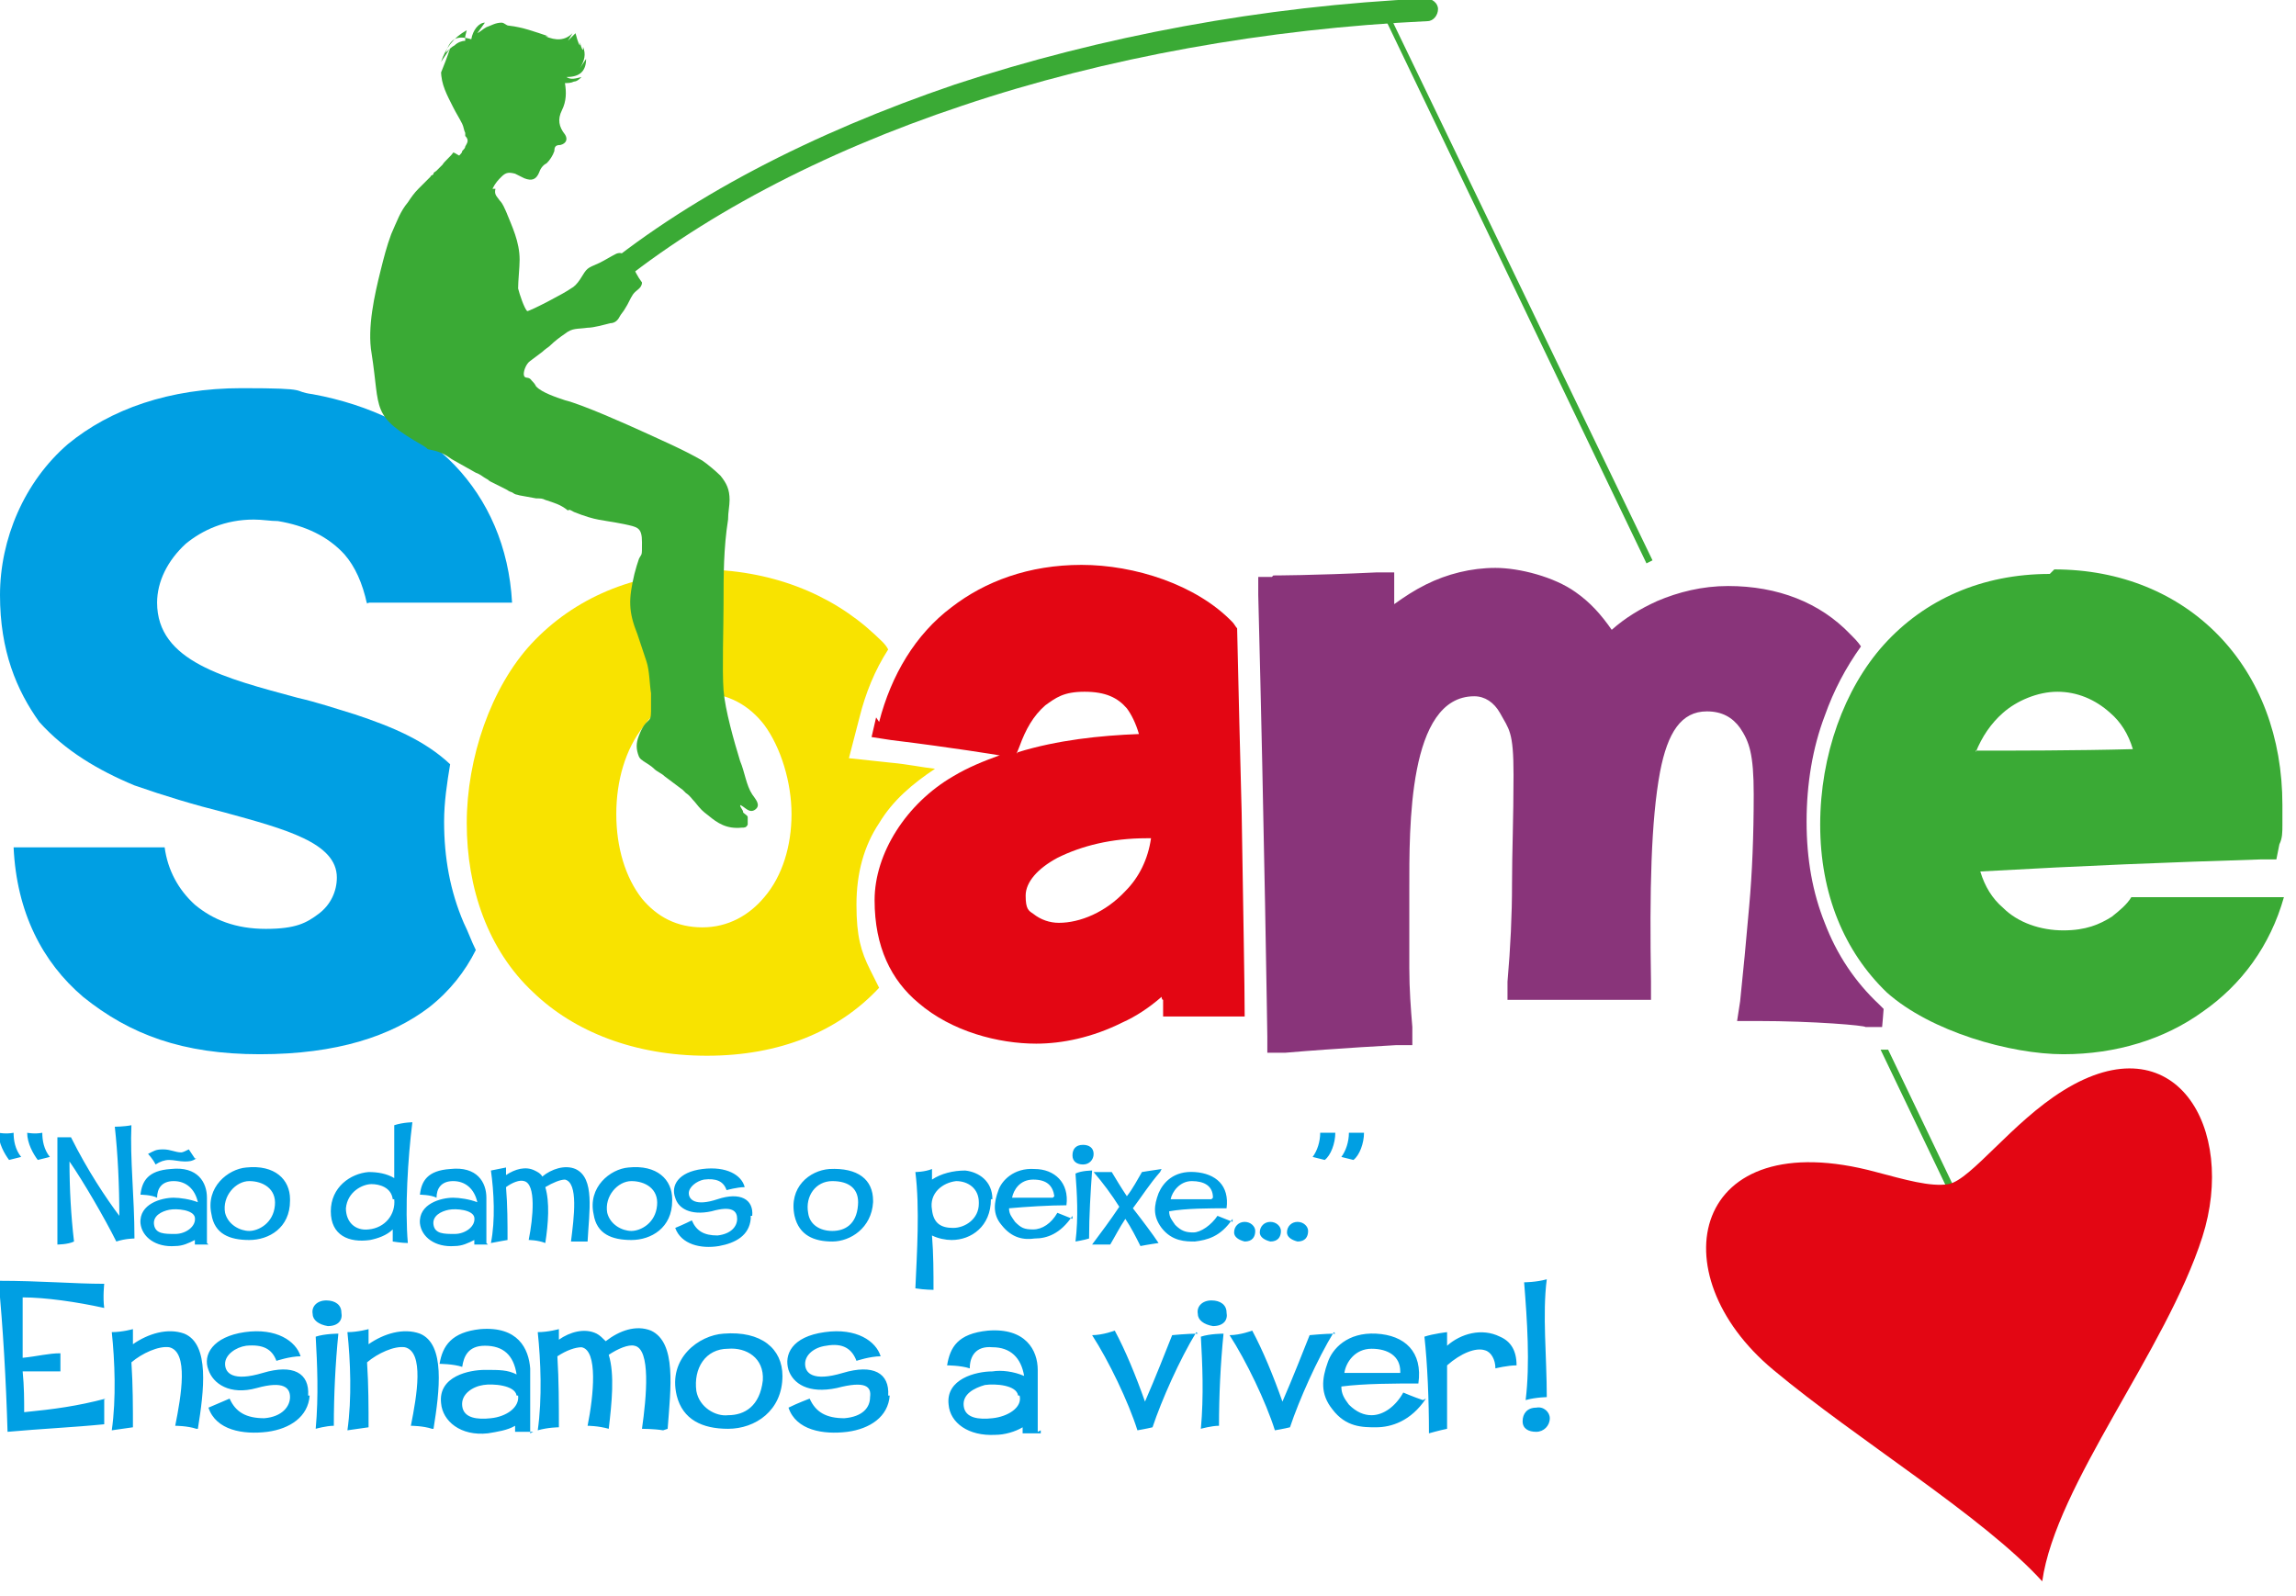 <?xml version="1.0" encoding="UTF-8"?>
<svg id="Ebene_1" xmlns="http://www.w3.org/2000/svg" width="152" height="105.7" version="1.1" viewBox="0 0 152 105.7">
  <!-- Generator: Adobe Illustrator 29.6.1, SVG Export Plug-In . SVG Version: 2.1.1 Build 9)  -->
  <g>
    <path d="M91.6.2l17.8,36.9-.4.2L91.3.4l.4-.2h0ZM125,69.5l5.7,11.9-.4.2-5.8-12.1h.5Z" fill="#3aaa35" fill-rule="evenodd"/>
    <path d="M39.9,19.6c-.3.3-.8.2-1-.1-.3-.3-.2-.8.1-1,6.4-5.4,14.8-9.7,24.2-12.9,9.7-3.2,20.4-5.2,31.2-5.7.4,0,.8.3.8.7s-.3.8-.7.8c-10.6.5-21.3,2.4-30.8,5.6-9.3,3.1-17.5,7.4-23.7,12.6h0Z" fill="#3aaa35" fill-rule="evenodd"/>
  </g>
  <path d="M24.3,40c-.3-1.4-.8-2.5-1.5-3.3-1.1-1.2-2.6-1.9-4.4-2.2-.5,0-1-.1-1.6-.1-1.9,0-3.4.7-4.5,1.6-1.2,1.1-1.9,2.5-1.9,3.9,0,3.9,4.5,5,9.3,6.3,1.3.3,2.5.7,3.8,1.1,2.4.8,4.6,1.7,6.3,3.3-.2,1.2-.4,2.5-.4,3.8,0,2.4.4,4.6,1.3,6.7.3.6.5,1.2.8,1.8-.7,1.4-1.7,2.7-3.1,3.8-2.5,1.9-6.1,3.1-11.2,3.1s-8.6-1.3-11.7-3.8c-2.7-2.3-4.4-5.6-4.6-9.9h10c.2,1.5.9,2.8,2,3.8,1.2,1,2.7,1.6,4.7,1.6s2.7-.4,3.5-1c.8-.6,1.2-1.5,1.2-2.4,0-2.3-3.4-3.2-7.4-4.3-2-.5-4-1.1-6-1.8h0c-2.4-1-4.6-2.3-6.3-4.2C1.1,45.7,0,43.1,0,39.4s1.6-7.5,4.5-10c2.8-2.3,6.7-3.7,11.5-3.7s3.2.2,4.7.4c3.8.7,7.1,2.3,9.4,4.7,2.2,2.3,3.6,5.4,3.8,9.1h-9.5c0,.1-.1,0-.1,0Z" fill="#009fe3" fill-rule="evenodd"/>
  <path d="M46.3,37.7c4.7,0,8.7,1.6,11.6,4.3.3.3.7.6.9,1-.9,1.4-1.5,2.9-1.9,4.5l-.7,2.7,2.8.3c1.1.1,2,.3,2.9.4-1.5,1-2.8,2.1-3.7,3.6-1,1.5-1.5,3.3-1.5,5.4s.3,3.1.9,4.3c.2.4.4.8.6,1.2-2.7,2.9-6.6,4.5-11.4,4.5s-8.8-1.6-11.5-4.2c-3-2.8-4.4-6.9-4.4-11.2s1.6-9,4.3-11.9c2.8-3,6.8-4.7,11.2-4.7h0v-.2ZM46.6,45.9c-1.7,0-3.1.9-4,2.2-1.2,1.5-1.8,3.6-1.8,5.8s.6,4.2,1.7,5.6c1,1.2,2.3,1.9,4,1.9s3.1-.8,4.1-2c1.2-1.4,1.8-3.4,1.8-5.5s-.7-4.4-1.8-5.9c-1-1.3-2.4-2.1-4.1-2.1h0Z" fill="#f8e300" fill-rule="evenodd"/>
  <path d="M1.4,76.6c-.4-.5-.5-1.1-.5-1.6-.5.1-1,0-1,0,0,.7.4,1.4.7,1.8,0,0,.4-.1.8-.2h0ZM3.3,76.6c-.4-.5-.5-1.1-.5-1.6-.5.1-1,0-1,0,0,.7.4,1.4.7,1.8,0,0,.4-.1.8-.2h0ZM8.9,81.9c0-2.6-.3-5.2-.2-7.4-.5.1-1.1.1-1.1.1.2,1.8.3,3.9.3,5.9-.9-1.2-2.1-3-3.2-5.2h-.9v7.1s.7,0,1.1-.2c-.2-1.7-.3-3.5-.3-5.3.9,1.3,2.3,3.7,3.1,5.3.6-.2,1.2-.2,1.2-.2h0ZM13.7,82.3v-3c0-1-.6-2.1-2.4-1.9-1.5.1-1.9.8-2,1.7,0,0,.7,0,1.1.2,0-.6.3-1.1,1.1-1.1s1.4.5,1.6,1.4c-.5-.2-1.2-.3-1.6-.3-.8,0-2.3.4-2.2,1.7.1.9,1,1.6,2.3,1.5.5,0,.9-.2,1.3-.4v.3h.9,0ZM12.9,80.6c.1.6-.6,1.1-1.3,1.1-.7,0-1.3,0-1.4-.6-.1-.6.5-.9,1-1,.5-.1,1.6,0,1.7.5h0ZM12.9,76.7c-.2-.3-.4-.6-.4-.6-.2.1-.4.2-.5.2-.4,0-.7-.2-1.2-.2s-.6.1-1,.3c0,0,.3.3.5.7.3-.2.6-.3.9-.3s.7.1,1,.1.5,0,.8-.2h0ZM19.2,79.5c0,1.8-1.4,2.6-2.7,2.6s-2.3-.4-2.5-1.7c-.4-1.8,1.1-3,2.3-3.1,1.9-.2,2.9.8,2.9,2.1h0ZM18.2,79.8c.1-1.1-.8-1.6-1.7-1.6s-1.8,1-1.6,2.1c.2.8,1,1.2,1.6,1.2s1.6-.5,1.7-1.7h0ZM27.4,74.3s-.7,0-1.3.2c0,1.1,0,2.3,0,3.5-.5-.3-1.1-.4-1.7-.4-1.2.1-2.5,1-2.5,2.6s1.2,2.1,2.6,1.9c.5-.1,1.1-.3,1.5-.7v.8s.6.1,1,.1c-.2-2.3,0-5.6.3-8h0ZM26.1,79.4c.1,1-.6,1.9-1.7,2-.9.1-1.5-.5-1.5-1.4.1-1.1,1.1-1.6,1.7-1.6.5,0,1.3.2,1.4,1h0ZM57.8,79.5c0-1.4-1-2.2-2.9-2.1-1.3.1-2.7,1.2-2.3,3.1.3,1.3,1.3,1.7,2.5,1.7s2.6-.9,2.7-2.6h0ZM56.8,79.8c-.1,1.3-.9,1.7-1.7,1.7s-1.5-.4-1.6-1.2c-.2-1.1.5-2.1,1.6-2.1s1.8.5,1.7,1.6h0ZM65.7,79.4c0-1.2-.9-1.8-1.8-1.9-.8,0-1.6.2-2.2.6v-.7c-.5.2-1.1.2-1.1.2.3,2.4.1,5.4,0,7.7.6.1,1.2.1,1.2.1,0-1.1,0-2.4-.1-3.6.4.2.9.3,1.3.3,1.3,0,2.6-.9,2.6-2.7h0ZM64.8,79.7c0,1-.9,1.6-1.7,1.6s-1.3-.3-1.4-1.2c-.2-1.1.7-1.8,1.6-1.9.8,0,1.5.5,1.5,1.4h0ZM71,80.7c-.5-.2-1-.4-1-.4-.4.7-1,1.1-1.6,1.1s-.8-.1-1.2-.5c-.2-.3-.4-.5-.4-.9,1.1-.1,2.7-.2,3.8-.2.2-1.5-.8-2.4-2.1-2.4-1.4-.1-2.2.8-2.4,1.4-.3.8-.4,1.6.2,2.3.7.9,1.5,1,2.2.9.8,0,1.7-.3,2.5-1.5h0ZM69.7,79.3h-2.7c.1-.5.5-1.2,1.4-1.2s1.3.4,1.4,1.1h0ZM72.4,76.4c0-.4-.3-.6-.7-.6-.5,0-.7.3-.7.7s.3.6.7.6.7-.3.7-.7h0ZM72.3,77.5s-.7,0-1.1.2c.1,1.3.2,2.9,0,4.5,0,0,.6-.1.9-.2,0-1.5.1-3.1.2-4.5h0ZM76.9,77.4c-.7.1-1.3.2-1.3.2-.3.5-.6,1.1-1,1.6-.4-.6-.7-1.1-1-1.6,0,0-.6,0-1.2,0,.6.7,1.2,1.5,1.7,2.3-.6.9-1.2,1.7-1.8,2.5h1.2c.3-.5.6-1.1,1-1.7.4.6.7,1.2,1,1.8.5-.1,1.2-.2,1.2-.2-.4-.6-1-1.4-1.7-2.3.6-.8,1.1-1.6,1.8-2.4h0ZM81.6,80.7c-.8,1.2-1.7,1.4-2.5,1.5-.6,0-1.5,0-2.2-.9-.6-.8-.5-1.5-.2-2.3.3-.7,1-1.5,2.4-1.4,1.4.1,2.3.9,2.1,2.4-1.1,0-2.7,0-3.8.2,0,.4.2.6.4.9.4.4.7.5,1.2.5s1.2-.5,1.6-1.1c0,0,.5.2,1,.4h0ZM80.3,79.3c0-.8-.6-1.1-1.4-1.1s-1.3.7-1.4,1.2h2.7ZM83.1,81.5c0-.3-.3-.6-.7-.6s-.7.3-.7.7c0,.3.3.5.7.6.5,0,.7-.3.7-.7h0ZM84.8,81.5c0-.3-.3-.6-.7-.6s-.7.3-.7.7c0,.3.3.5.7.6.5,0,.7-.3.7-.7h0ZM86.6,81.5c0-.3-.3-.6-.7-.6s-.7.3-.7.7c0,.3.3.5.7.6.5,0,.7-.3.7-.7h0ZM88.4,75s-.5,0-1,0c0,.6-.2,1.2-.5,1.6.4.1.8.2.8.2.4-.3.7-1.1.7-1.8h0ZM90.3,75s-.5,0-1,0c0,.6-.2,1.2-.5,1.6.4.1.8.2.8.2.4-.3.7-1.1.7-1.8h0ZM32.2,82.3v-3c0-1-.6-2.1-2.4-1.9-1.5.1-1.9.8-2,1.7,0,0,.7,0,1.1.2,0-.6.3-1.1,1.1-1.1s1.4.5,1.6,1.4c-.5-.2-1.2-.3-1.6-.3-.8,0-2.3.4-2.2,1.7.1.9,1,1.6,2.3,1.5.5,0,.9-.2,1.3-.4v.3h.9,0ZM31.4,80.6c.1.6-.6,1.1-1.3,1.1-.7,0-1.3,0-1.4-.6-.1-.6.5-.9,1-1,.5-.1,1.6,0,1.7.5h0ZM38.9,82.2c.1-2,.5-4.2-.8-4.8-.7-.3-1.6,0-2.2.5-.1-.2-.3-.3-.5-.4-.6-.3-1.3-.1-1.9.3v-.5s-.5.1-1,.2c.2,1.4.3,3.3,0,4.8.5-.1,1.1-.2,1.1-.2,0-1.1,0-2.3-.1-3.5.4-.3.9-.5,1.2-.4.8.2.6,2.4.3,3.9,0,0,.6,0,1.1.2.2-1.3.3-2.7,0-3.7.5-.3,1-.5,1.3-.5.9.2.6,2.5.4,4.1,0,0,.6,0,1.1,0h.2ZM44.5,79.5c0,1.8-1.4,2.6-2.7,2.6s-2.3-.4-2.5-1.7c-.4-1.8,1.1-3,2.3-3.1,1.9-.2,2.9.8,2.9,2.1h0ZM43.5,79.8c.1-1.1-.8-1.6-1.7-1.6s-1.8,1-1.6,2.1c.2.8,1,1.2,1.6,1.2s1.6-.5,1.7-1.7h0ZM49.8,80.5c.1-1.1-.8-1.6-2.3-1.1-1.5.5-1.9,0-1.9-.4s.5-.8,1-.9c.8-.1,1.3.1,1.5.7,0,0,.7-.2,1.2-.2-.2-.8-1.2-1.4-2.8-1.2-1.6.2-2.1,1.1-1.8,1.9.2.7,1,1.2,2.4.9,1.4-.4,1.7,0,1.7.5,0,.5-.4,1-1.3,1.1-.9,0-1.4-.3-1.7-1,0,0-.6.3-1.1.5.4,1.1,1.7,1.4,2.9,1.2,1.1-.2,2-.7,2.1-1.8v-.2Z" fill="#009fe3" fill-rule="evenodd"/>
  <path d="M7,92.6c-1.9.5-3.4.7-5.4.9,0-.8,0-1.7-.1-2.7,1,0,1.6,0,2.5,0v-1.2c-.8,0-1.5.2-2.5.3v-4c1.5,0,3.6.3,5.4.7-.1-.7,0-1.6,0-1.6-2,0-4.2-.2-7-.2.3,3.1.5,6.6.6,10,2.2-.2,4.4-.3,6.4-.5v-1.7h0ZM13.1,94.6c.4-2.5.8-5.6-.9-6.3-1.1-.4-2.4,0-3.4.7v-1s-.7.2-1.4.2c.2,1.9.3,4.4,0,6.5.7-.1,1.4-.2,1.4-.2,0-1.3,0-2.8-.1-4.3.7-.6,1.8-1.1,2.5-1,1.3.3.8,3.2.4,5.2,0,0,.8,0,1.4.2h0ZM20.5,92.4c-.1,1.4-1.3,2.2-2.8,2.4-1.6.2-3.4-.1-3.9-1.6.7-.3,1.4-.6,1.4-.6.4.9,1.1,1.3,2.3,1.3,1.2-.1,1.7-.8,1.7-1.4s-.4-1.1-2.2-.6-2.9-.3-3.2-1.2c-.4-1,.3-2.2,2.4-2.5,2.1-.3,3.4.6,3.7,1.6-.7,0-1.6.3-1.6.3-.3-.8-.9-1.1-2-1-.7.1-1.4.6-1.4,1.2s.5,1.2,2.5.6c2-.6,3.1,0,3,1.5h0ZM22.6,86.9c0-.5-.4-.8-1-.8-.6,0-1,.4-.9.9,0,.4.4.7,1,.8.7,0,1-.4.9-.9h0ZM22.4,88.3s-.9,0-1.5.2c.1,1.8.2,3.9,0,6.1,0,0,.7-.2,1.2-.2,0-2,.1-4.1.3-6.1h0ZM28.7,94.6c.4-2.5.8-5.6-.9-6.3-1.1-.4-2.4,0-3.4.7v-1s-.7.2-1.4.2c.2,1.9.3,4.4,0,6.5.7-.1,1.4-.2,1.4-.2,0-1.3,0-2.8-.1-4.3.7-.6,1.8-1.1,2.5-1,1.3.3.8,3.2.4,5.2,0,0,.8,0,1.4.2h0ZM35.3,94.8h-1.2v-.4c-.5.3-1.2.4-1.8.5-1.8.2-3-.8-3.1-2-.2-1.8,1.9-2.2,2.9-2.2s1.5,0,2.1.3c-.2-1.3-.9-1.9-2.1-1.9-1.1,0-1.4.7-1.5,1.4-.6-.2-1.5-.2-1.5-.2.2-1.2.8-2.1,2.7-2.3,2.5-.2,3.2,1.3,3.3,2.6,0,1.3,0,2.8,0,4.1h0v.2ZM34.2,92.4c-.1-.7-1.6-.8-2.2-.7-.7.1-1.5.6-1.4,1.4.1.8,1,.9,1.9.8,1-.1,1.9-.7,1.8-1.5h0ZM44.2,94.6c.2-2.7.6-5.7-1.1-6.5-1-.4-2.1,0-3,.7-.2-.2-.4-.4-.6-.5-.8-.4-1.8-.1-2.5.4v-.7s-.7.2-1.4.2c.2,1.9.3,4.4,0,6.5.7-.2,1.4-.2,1.4-.2,0-1.5,0-3.1-.1-4.7.6-.4,1.2-.6,1.6-.6,1.1.2.8,3.2.4,5.2,0,0,.7,0,1.4.2.2-1.7.4-3.6,0-4.9.6-.4,1.3-.7,1.7-.6,1.1.2.8,3.4.5,5.5,0,0,.8,0,1.4.1h0ZM51.8,91.1c0,2.3-1.8,3.5-3.6,3.5-1.7,0-3-.6-3.4-2.2-.6-2.5,1.5-4,3.1-4.1,2.5-.2,3.9,1,3.9,2.8h0ZM50.5,91.4c.1-1.5-1.1-2.2-2.3-2.1-1.5,0-2.3,1.3-2.1,2.8.2,1.1,1.3,1.7,2.1,1.6,1.1,0,2.1-.6,2.3-2.3h0ZM58.8,92.4c.1-1.5-1-2.1-3-1.5s-2.5,0-2.5-.6c0-.6.6-1.1,1.4-1.2,1.1-.2,1.7.2,2,1,0,0,.9-.3,1.6-.3-.3-1-1.6-1.9-3.7-1.6-2.2.3-2.7,1.5-2.4,2.5.3.9,1.3,1.6,3.2,1.2,1.9-.5,2.3-.1,2.2.6,0,.7-.5,1.3-1.7,1.4-1.2,0-1.9-.4-2.3-1.3,0,0-.8.3-1.4.6.5,1.5,2.3,1.8,3.9,1.6,1.5-.2,2.7-1,2.8-2.4h0ZM68.7,94.8c0-1.3,0-2.8,0-4.1s-.8-2.8-3.3-2.6c-2,.2-2.5,1.1-2.7,2.3,0,0,.9,0,1.5.2,0-.8.4-1.5,1.5-1.4,1.2,0,1.9.7,2.1,1.9-.7-.3-1.5-.4-2.1-.3-1.1,0-3.1.5-2.9,2.2.1,1.2,1.3,2.1,3.1,2,.6,0,1.3-.2,1.8-.5v.4h1.2v-.2ZM67.5,92.4c.2.8-.8,1.4-1.8,1.5-.9.1-1.8,0-1.9-.8-.1-.8.7-1.2,1.4-1.4.7-.1,2.1,0,2.2.7h0ZM79.3,88.3c-.7,0-1.7.1-1.7.1-.4,1-1.1,2.8-1.8,4.4-.6-1.7-1.3-3.4-2-4.7,0,0-.8.3-1.5.3,1.1,1.7,2.4,4.4,3,6.3,0,0,.6-.1,1-.2.6-1.8,1.8-4.5,2.9-6.3h0ZM81.2,86.9c0-.5-.4-.8-1-.8-.6,0-1,.4-.9.9,0,.4.4.7,1,.8.7,0,1-.4.9-.9h0ZM81,88.3s-.9,0-1.5.2c.1,1.8.2,3.9,0,6.1,0,0,.7-.2,1.2-.2,0-2,.1-4.1.3-6.1h0ZM88.4,88.3c-.7,0-1.7.1-1.7.1-.4,1-1.1,2.8-1.8,4.4-.6-1.7-1.3-3.4-2-4.7,0,0-.8.3-1.5.3,1.1,1.7,2.4,4.4,3,6.3,0,0,.6-.1,1-.2.6-1.8,1.8-4.5,2.9-6.3h0ZM94.4,92.6c-1,1.5-2.3,1.9-3.3,1.9-.9,0-2,0-2.9-1.2-.8-1-.7-2-.3-3.1.3-.9,1.3-2,3.2-1.9,1.9.1,3.1,1.2,2.8,3.3-1.5,0-3.6,0-5.1.2,0,.5.2.8.5,1.2.5.5,1,.7,1.5.7.8,0,1.6-.6,2.1-1.5,0,0,.7.3,1.3.5h0ZM92.7,90.8c0-1-.8-1.5-1.9-1.5s-1.7.9-1.8,1.6c1.1,0,2.1,0,3.7,0h0ZM100.4,90.4c0-1-.4-1.6-1.1-1.9-1.2-.6-2.6-.2-3.5.6v-.9s-.9.1-1.5.3c.2,1.8.3,4.2.3,6.4,0,0,.7-.2,1.2-.3,0-1.3,0-2.8,0-4.2.9-.8,1.9-1.2,2.5-1,.4.1.7.6.7,1.2,0,0,.8-.2,1.4-.2h0ZM102.4,92.5c0-2.7-.3-5.5,0-7.8-.7.2-1.5.2-1.5.2.2,2.5.4,5.4.1,7.8.7-.2,1.5-.2,1.5-.2h0ZM102.6,93.9c0-.4-.4-.8-.9-.7-.6,0-.9.4-.9.9s.4.7.9.7.9-.4.9-.9Z" fill="#009fe3" fill-rule="evenodd"/>
  <path d="M58.2,47.8c.8-3.1,2.4-5.8,4.8-7.6,2.2-1.7,5.1-2.8,8.6-2.8s7.6,1.3,10,3.8c.1.1.2.3.3.4.1,4.4.2,8.5.3,12.2.1,6.4.2,11.4.2,13.5-1.2,0-2.8,0-4.3,0h-1.1v-1.1c-.1,0-.1-.2-.1-.2-.8.7-1.7,1.3-2.6,1.7-2,1-4,1.4-5.7,1.4-2.5,0-5.6-.8-7.8-2.7-1.8-1.5-2.9-3.7-2.9-6.8s2.1-6.4,5.2-8.2c1-.6,2-1,3.1-1.4h-.1s-3-.5-7.1-1l-1.3-.2.3-1.3h0ZM67.4,49.8c2.6-.8,5.4-1.1,8-1.2-.2-.7-.5-1.3-.8-1.7-.6-.7-1.4-1.1-2.8-1.1s-1.9.4-2.6.9c-.8.7-1.3,1.6-1.7,2.7l-.2.5h0ZM76.3,55.5h-.4c-2.3,0-4.3.5-5.9,1.3-1.3.7-2.1,1.6-2.1,2.5s.2,1,.5,1.2c.5.4,1.1.6,1.7.6,1.4,0,3.1-.7,4.4-2.1.9-.9,1.5-2.1,1.7-3.5h0Z" fill="#e30613" fill-rule="evenodd"/>
  <path d="M84.3,38.1s2.6,0,6.8-.2h1.2v2.1c.7-.5,1.3-.9,2.1-1.3,1.4-.7,3-1.1,4.6-1.1s3.9.6,5.3,1.6c1,.7,1.7,1.5,2.4,2.5.9-.8,1.9-1.4,3-1.9h0c1.4-.6,3-1,4.7-1,3.3,0,6.1,1.1,8.1,3.2.3.3.5.5.7.8-1,1.4-1.8,2.9-2.4,4.6-.8,2.1-1.2,4.5-1.2,7s.4,4.7,1.2,6.7c.8,2.1,2,3.9,3.6,5.4l.3.3h0c0,.1-.1,1.2-.1,1.2h-1.1c0-.1-3.4-.4-7.2-.4h-1.3l.2-1.3c.2-1.9.4-4,.6-6.3.2-2.2.3-4.7.3-7.4s-.3-3.5-.9-4.4c-.5-.7-1.2-1.1-2.2-1.1-1.7,0-2.6,1.4-3.1,4-.6,3.2-.7,7.9-.6,13.9v1.2h-1.2s-3.2,0-7.1,0h-1.2v-1.2c.2-2.3.3-4.4.3-6.5,0-2.1.1-4.3.1-7.2s-.3-3-.9-4.1c-.4-.7-1-1.1-1.7-1.1-4.4,0-4.3,8.7-4.3,12.8v5.2c0,1.4.1,2.7.2,3.9v1.2c.1,0-1.1,0-1.1,0,0,0-3.8.2-7.3.5h-1.2c0,.1,0-1.1,0-1.1,0,0-.2-13.7-.6-29.2v-1.2h1.1-.2Z" fill="#89347a" fill-rule="evenodd"/>
  <path d="M136,37.7c4.4,0,8.2,1.6,10.9,4.4s4.2,6.7,4.2,11.2,0,.8,0,1.3,0,.9-.2,1.3l-.2,1h-1c-6.3.2-11.5.4-18.6.8.3,1,.8,1.8,1.5,2.4,1,1,2.5,1.5,4,1.5s2.4-.4,3.2-.9c.5-.4,1-.8,1.3-1.3h10.1c-.9,3.2-2.8,5.8-5.4,7.6-2.5,1.8-5.7,2.8-9.2,2.8s-8.8-1.5-11.7-4.1c-2.8-2.7-4.4-6.5-4.4-11.1s1.6-9,4.2-11.9c2.7-3,6.5-4.7,11-4.7h0ZM130.8,49.7c2.3,0,6.7,0,10.4-.1-.3-1-.8-1.8-1.5-2.4-1-.9-2.2-1.4-3.5-1.4s-2.7.6-3.6,1.4c-.8.7-1.4,1.6-1.8,2.6Z" fill="#3aaa35" fill-rule="evenodd"/>
  <path d="M30.9,2c-.9.5-1.4,1.2-1.7,2.1l.6-.9h0c-.2.6-.4,1.1-.6,1.6v.3-.4c0,.9.4,1.6.8,2.4.2.4.4.7.6,1.1.1.2.1.4.2.6v.2c.3.3.1.5,0,.7,0,.1-.1.2-.2.3,0,.1-.1.2-.2.3-.2-.1-.3-.2-.4-.2-.1.2-.6.6-.7.8,0,0,0,0-.1.1l-.3.3c-.1.1-.2.1-.2.2,0,.1-.2.1-.2.2-.3.3-.5.5-.8.8s-.5.6-.7.9c-.5.6-.7,1.2-1.1,2.1-.3.8-.5,1.6-.7,2.4-.4,1.6-.9,3.8-.6,5.5.6,3.8-.1,4.1,3.4,6.1.5.3.1.2.6.3.5.1.9.3,1.3.6l1.6.9c.3.1.5.3.7.4.2.1.1.1.3.2l1,.5c.2.1.1.1.4.2.3.2.2.1.5.2l1.1.2c.3,0,.4,0,.6.1.6.2,1,.3,1.5.7h0c.1-.1.2,0,.4.1,1.5.6,1.8.5,3.3.8.9.2,1.2.2,1.2,1.2s0,.7-.2,1.1c-.1.3-.2.6-.3,1-.4,1.7-.4,2.5.2,4,.2.6.4,1.2.6,1.8.2.6.2,1.5.3,2.1v1.2c0,.9-.3.3-.8,1.6-.2.5-.2.9,0,1.4.1.2.2.2.3.3.3.2.5.3.7.5s.5.3.7.5l1.2.9c0,0,.1.1.2.2.3.2.4.4.6.6.4.5.5.6.9.9.6.5,1.2.9,2.2.8.2,0,.3,0,.4-.2,0-.1,0-.4,0-.5s-.2-.2-.3-.3c0-.2-.2-.3-.2-.5.3.1.6.6,1,.3.4-.3,0-.7-.2-1-.4-.6-.5-1.5-.8-2.2-.4-1.3-1-3.4-1.1-4.7s0-4.2,0-5.7c0-1.9,0-3.7.3-5.6,0-.5.1-.9.1-1.3,0-.7-.2-1.1-.6-1.6-.3-.3-.9-.8-1.2-1-1.2-.7-2.6-1.3-3.9-1.9-1.1-.5-4-1.8-5.2-2.1-.6-.2-1.5-.5-1.9-.9-.1-.2-.2-.3-.3-.4-.2-.3-.4-.1-.5-.3-.1-.2.1-.8.4-1l.8-.6c.2-.2.4-.3.5-.4.3-.3.7-.6,1-.8.5-.4.8-.3,1.5-.4.4,0,1.1-.2,1.5-.3.3,0,.5-.2.6-.4.1-.2.3-.4.4-.6.2-.3.3-.6.5-.9s.6-.4.6-.8c-.3-.4-.5-.8-.7-1.3-.2-.2-.2-.3-.4-.1-.2.1,0,.3-.1.5-.1.1-.8.5-.9.4-.2-.2.1-.3.2-.4.2-.2.5-.4.7-.5.3-.2,0-.7-.5-.5-.4.2-.7.4-1.1.6-.9.4-.8.3-1.3,1.1-.2.3-.4.5-.6.6-.4.3-2.7,1.5-2.9,1.5-.2-.2-.5-1.1-.6-1.5,0-.5.1-1.4.1-1.9,0-1.2-.5-2.2-.9-3.2-.1-.2-.2-.5-.4-.7-.2-.3-.4-.4-.3-.8h-.2c.2-.4.4-.6.6-.8.3-.3.5-.3.9-.2.2.1.4.2.6.3.5.2.8.1,1-.4.1-.3.3-.5.5-.6.2-.2.4-.5.5-.8,0-.3.1-.4.4-.4.4-.1.5-.4.3-.7-.4-.5-.5-1-.2-1.6.3-.6.3-1.2.2-1.8.2,0,.4,0,.6-.1.2,0,.4-.2.5-.3-.4.1-.7.2-1,0,.9,0,1.3-.4,1.3-1.2l-.4.6c.3-.5.4-.9.2-1.4v.2c-.1,0-.2-.5-.2-.5v.2c-.1,0-.3-.8-.3-.8l-.5.5h0l.3-.5h0c-.5.5-1.1.5-1.8.2h.2c-.9-.3-1.7-.6-2.6-.7-.2,0-.3-.2-.5-.2-.4,0-.7.2-1,.3-.2.1-.4.3-.6.4l.5-.7c-.4,0-.8.5-.9,1.1-1-.3-1.4,0-1.7.9.2-.2.4-.4.6-.5.2-.2.5-.3.7-.3v-.3Z" fill="#3aaa35" fill-rule="evenodd"/>
  <path d="M135.2,104.7c-3.9-4.3-12.3-9.4-17.8-14-7.7-6.4-5.4-16.4,6.8-13.1,1.9.5,3.6,1,4.8.8,1.5-.3,4.2-4.1,7.6-6.2,7.4-4.6,11.5,2.5,9.2,9.7-2.4,7.5-9.7,16.4-10.6,22.8h0Z" fill="#e30613" fill-rule="evenodd"/>
</svg>